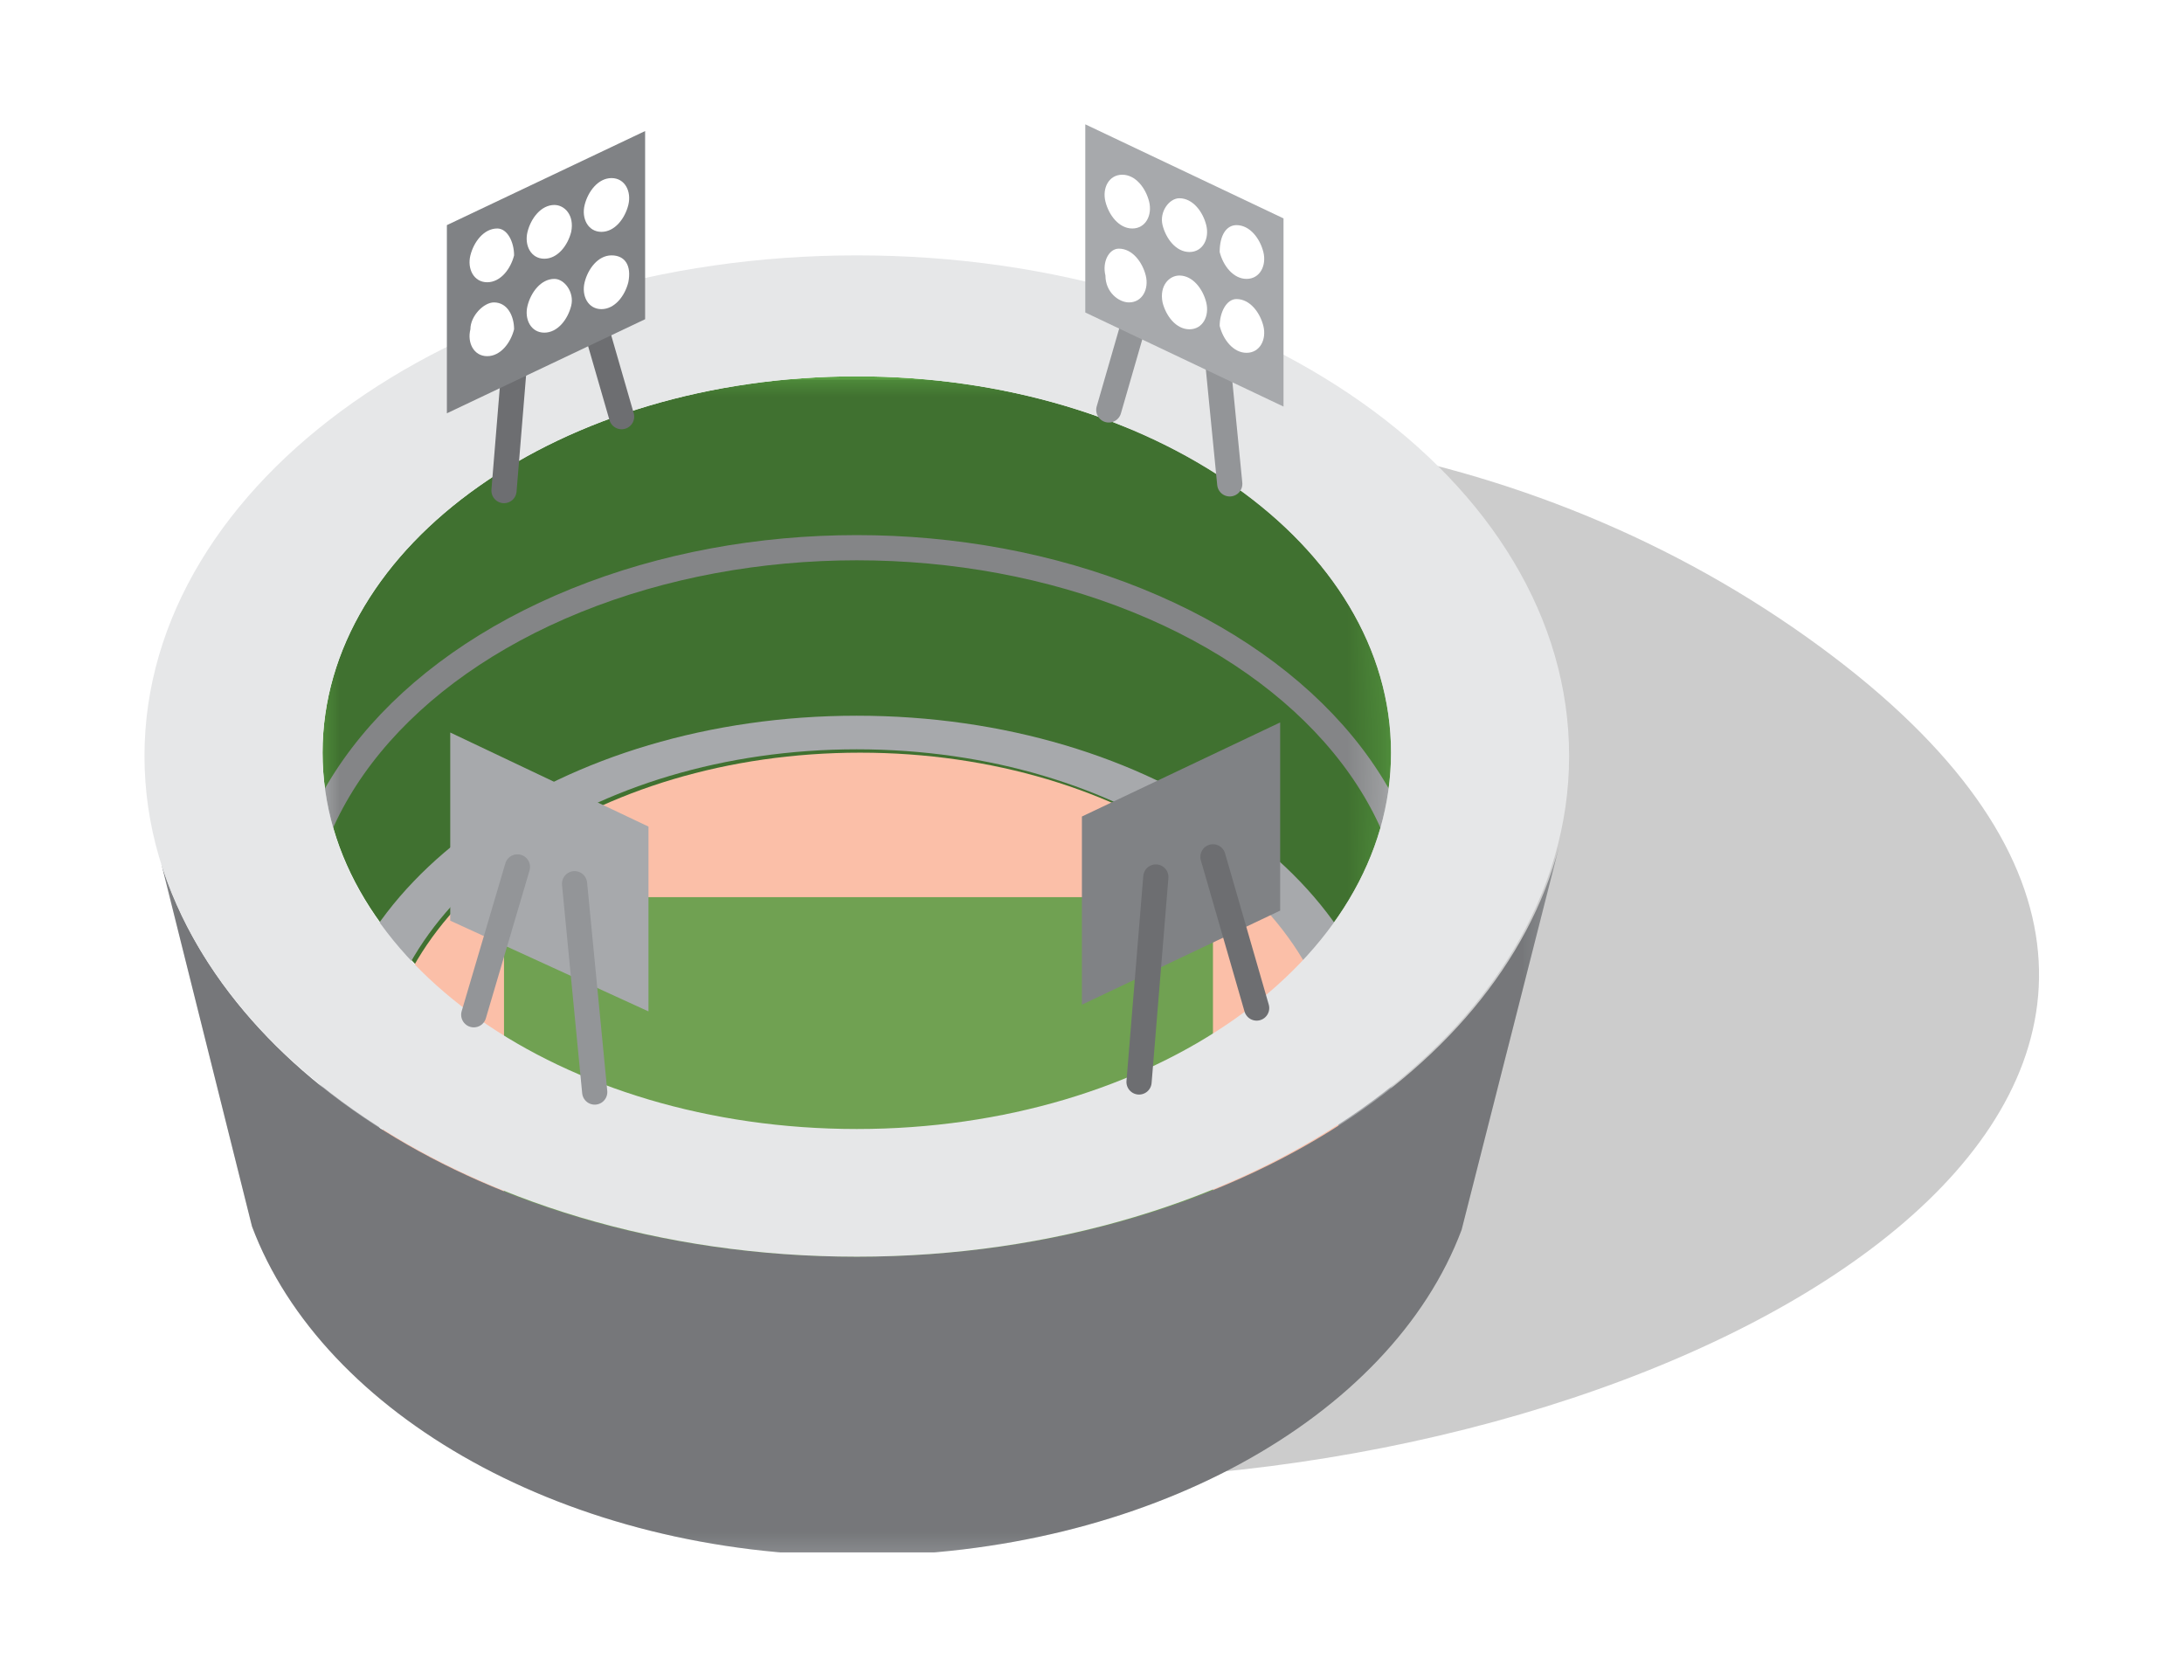 <?xml version="1.0" encoding="utf-8"?>
<!-- Generator: Adobe Illustrator 21.1.0, SVG Export Plug-In . SVG Version: 6.00 Build 0)  -->
<svg version="1.1" id="Layer_1" xmlns="http://www.w3.org/2000/svg" xmlns:xlink="http://www.w3.org/1999/xlink" x="0px" y="0px"
	 viewBox="0 0 65 50" style="enable-background:new 0 0 65 50;" xml:space="preserve">
<style type="text/css">
	.st0{clip-path:url(#SVGID_2_);}
	.st1{opacity:0.2;clip-path:url(#SVGID_4_);}
	.st2{clip-path:url(#SVGID_6_);}
	.st3{clip-path:url(#SVGID_4_);fill:#5BA144;}
	.st4{clip-path:url(#SVGID_4_);fill:none;stroke:#BCBEC0;stroke-width:0.75;stroke-linejoin:round;stroke-miterlimit:10;}
	.st5{filter:url(#Adobe_OpacityMaskFilter);}
	.st6{clip-path:url(#SVGID_4_);}
	.st7{enable-background:new    ;}
	.st8{clip-path:url(#SVGID_9_);fill:url(#SVGID_10_);}
	.st9{opacity:0.3;clip-path:url(#SVGID_4_);mask:url(#SVGID_7_);}
	.st10{clip-path:url(#SVGID_12_);}
	.st11{clip-path:url(#SVGID_4_);fill:#A7A9AC;}
	.st12{clip-path:url(#SVGID_4_);fill:#FBBFA8;}
	.st13{clip-path:url(#SVGID_4_);fill:#70A152;}
	.st14{clip-path:url(#SVGID_4_);fill:#939598;}
	.st15{filter:url(#Adobe_OpacityMaskFilter_1_);}
	.st16{clip-path:url(#SVGID_15_);fill:url(#SVGID_16_);}
	.st17{opacity:0.2;clip-path:url(#SVGID_4_);mask:url(#SVGID_13_);}
	.st18{clip-path:url(#SVGID_18_);}
	.st19{clip-path:url(#SVGID_4_);fill:#E6E7E8;}
	
		.st20{clip-path:url(#SVGID_4_);fill:none;stroke:#6D6E71;stroke-width:0.75;stroke-linecap:round;stroke-linejoin:round;stroke-miterlimit:10;}
	.st21{clip-path:url(#SVGID_4_);fill:#808285;}
	
		.st22{clip-path:url(#SVGID_4_);fill:none;stroke:#939598;stroke-width:0.75;stroke-linecap:round;stroke-linejoin:round;stroke-miterlimit:10;}
	.st23{clip-path:url(#SVGID_4_);fill:#FFFFFF;}
</style>
<g>
	<defs>
		<rect id="SVGID_1_" x="4.3" y="3.7" width="56.4" height="42.5"/>
	</defs>
	<clipPath id="SVGID_2_">
		<use xlink:href="#SVGID_1_"  style="overflow:visible;"/>
	</clipPath>
	<g class="st0">
		<defs>
			<rect id="SVGID_3_" x="4.3" y="3.7" width="56.4" height="42.5"/>
		</defs>
		<clipPath id="SVGID_4_">
			<use xlink:href="#SVGID_3_"  style="overflow:visible;"/>
		</clipPath>
		<g class="st1">
			<g>
				<defs>
					<rect id="SVGID_5_" x="15.4" y="12.7" width="45.3" height="31.2"/>
				</defs>
				<clipPath id="SVGID_6_">
					<use xlink:href="#SVGID_5_"  style="overflow:visible;"/>
				</clipPath>
				<path class="st2" d="M53.4,18.7C35.3,6.2,8.5,15.1,17,29.4c0,0-0.2,15.8,18.2,14.5C53.7,42.5,70.9,30.8,53.4,18.7"/>
			</g>
		</g>
		<path class="st3" d="M25.5,33.6c8.8,0,15.9-5,15.9-11.2s-7.1-11.2-15.9-11.2c-8.8,0-15.9,5-15.9,11.2S16.8,33.6,25.5,33.6"/>
		<ellipse class="st4" cx="25.5" cy="28" rx="16.7" ry="11.7"/>
		<defs>
			<filter id="Adobe_OpacityMaskFilter" filterUnits="userSpaceOnUse" x="9.6" y="11.3" width="31.8" height="22.3">
				<feColorMatrix  type="matrix" values="1 0 0 0 0  0 1 0 0 0  0 0 1 0 0  0 0 0 1 0"/>
			</filter>
		</defs>
		<mask maskUnits="userSpaceOnUse" x="9.6" y="11.3" width="31.8" height="22.3" id="SVGID_7_">
			<g class="st5">
				<rect x="9.6" y="11.3" class="st6" width="31.8" height="22.3"/>
				<g class="st7">
					<g>
						<defs>
							<path id="SVGID_8_" d="M25.5,33.6c8.8,0,15.9-5,15.9-11.2c0-6.2-7.1-11.2-15.9-11.2c-8.8,0-15.9,5-15.9,11.2
								C9.6,28.6,16.8,33.6,25.5,33.6"/>
						</defs>
						<clipPath id="SVGID_9_" class="st6">
							<use xlink:href="#SVGID_8_"  style="overflow:visible;"/>
						</clipPath>
						
							<linearGradient id="SVGID_10_" gradientUnits="userSpaceOnUse" x1="4.313" y1="46.26" x2="5.313" y2="46.26" gradientTransform="matrix(31.849 0 0 -31.849 -127.745 1495.805)">
							<stop  offset="0" style="stop-color:#FFFFFF"/>
							<stop  offset="1" style="stop-color:#000000"/>
						</linearGradient>
						<rect x="9.6" y="11.3" class="st8" width="31.8" height="22.3"/>
					</g>
				</g>
			</g>
		</mask>
		<g class="st9">
			<g>
				<defs>
					<rect id="SVGID_11_" x="9.6" y="11.3" width="31.8" height="22.3"/>
				</defs>
				<clipPath id="SVGID_12_">
					<use xlink:href="#SVGID_11_"  style="overflow:visible;"/>
				</clipPath>
				<path class="st10" d="M25.5,33.6c8.8,0,15.9-5,15.9-11.2s-7.1-11.2-15.9-11.2c-8.8,0-15.9,5-15.9,11.2S16.8,33.6,25.5,33.6"/>
			</g>
		</g>
		<path class="st11" d="M25.5,21.3c-8.8,0-15.9,5-15.9,11.2s7.1,11.2,15.9,11.2c8.8,0,15.9-5,15.9-11.2S34.3,21.3,25.5,21.3
			 M25.5,42.5c-7.9,0-14.3-4.5-14.3-10.1c0-5.6,6.4-10.1,14.3-10.1c7.9,0,14.3,4.5,14.3,10.1C39.9,38,33.5,42.5,25.5,42.5"/>
		<path class="st12" d="M39.9,32.5c0,5.6-6.4,10.1-14.3,10.1c-7.9,0-14.3-4.5-14.3-10.1c0-5.6,6.4-10.1,14.3-10.1
			C33.5,22.4,39.9,26.9,39.9,32.5"/>
		<rect x="15" y="26.7" class="st13" width="21.1" height="13.1"/>
		<path class="st14" d="M25.5,37.4c-10.2,0-18.6-5-20.7-11.7l2.7,10.8c2.1,5.6,9.4,9.8,18,9.8c8.6,0,15.9-4.1,18-9.7l2.9-11.4l0,0
			C44.6,32.1,36,37.4,25.5,37.4"/>
		<defs>
			<filter id="Adobe_OpacityMaskFilter_1_" filterUnits="userSpaceOnUse" x="4.8" y="25.1" width="41.6" height="21.1">
				<feColorMatrix  type="matrix" values="1 0 0 0 0  0 1 0 0 0  0 0 1 0 0  0 0 0 1 0"/>
			</filter>
		</defs>
		<mask maskUnits="userSpaceOnUse" x="4.8" y="25.1" width="41.6" height="21.1" id="SVGID_13_">
			<g class="st15">
				<rect x="4.8" y="25.1" class="st6" width="41.6" height="21.1"/>
				<g class="st7">
					<g>
						<defs>
							<path id="SVGID_14_" d="M25.5,37.4c-10.2,0-18.6-5-20.7-11.7l2.7,10.8c2.1,5.6,9.4,9.8,18,9.8c8.6,0,15.9-4.1,18-9.7
								l2.9-11.4l0,0C44.6,32.1,36,37.4,25.5,37.4"/>
						</defs>
						<clipPath id="SVGID_15_" class="st6">
							<use xlink:href="#SVGID_14_"  style="overflow:visible;"/>
						</clipPath>
						
							<linearGradient id="SVGID_16_" gradientUnits="userSpaceOnUse" x1="4.313" y1="46.26" x2="5.313" y2="46.26" gradientTransform="matrix(41.612 0 0 -41.612 -174.655 1960.676)">
							<stop  offset="0" style="stop-color:#000000"/>
							<stop  offset="1" style="stop-color:#FFFFFF"/>
						</linearGradient>
						<rect x="4.8" y="25.1" class="st16" width="41.6" height="21.1"/>
					</g>
				</g>
			</g>
		</mask>
		<g class="st17">
			<g>
				<defs>
					<rect id="SVGID_17_" x="4.8" y="25.1" width="41.6" height="21.1"/>
				</defs>
				<clipPath id="SVGID_18_">
					<use xlink:href="#SVGID_17_"  style="overflow:visible;"/>
				</clipPath>
				<path class="st18" d="M25.5,37.4c-10.2,0-18.6-5-20.7-11.7l2.7,10.8c2.1,5.6,9.4,9.8,18,9.8c8.6,0,15.9-4.1,18-9.7l2.9-11.4l0,0
					C44.6,32.1,36,37.4,25.5,37.4"/>
			</g>
		</g>
		<path class="st19" d="M25.5,7.6c-11.7,0-21.2,6.7-21.2,14.9s9.5,14.9,21.2,14.9c11.7,0,21.2-6.7,21.2-14.9S37.3,7.6,25.5,7.6
			 M25.5,33.6c-8.8,0-15.9-5-15.9-11.2s7.1-11.2,15.9-11.2c8.8,0,15.9,5,15.9,11.2S34.3,33.6,25.5,33.6"/>
		<line class="st20" x1="15.5" y1="8.5" x2="15" y2="14.6"/>
		<line class="st20" x1="17.2" y1="7.9" x2="18.5" y2="12.4"/>
		<polygon class="st21" points="19.2,9.5 13.3,12.3 13.3,6.7 19.2,3.9 		"/>
		<polygon class="st21" points="38.1,27.1 32.2,29.9 32.2,24.3 38.1,21.5 		"/>
		<line class="st20" x1="34.4" y1="26.1" x2="33.9" y2="32.2"/>
		<line class="st20" x1="36.1" y1="25.5" x2="37.4" y2="30"/>
		<polygon class="st11" points="13.4,27.4 19.3,30.1 19.3,24.6 13.4,21.8 		"/>
		<line class="st22" x1="17.1" y1="26.3" x2="17.7" y2="32.5"/>
		<line class="st22" x1="15.4" y1="25.8" x2="14.1" y2="30.2"/>
		<line class="st22" x1="36" y1="8.3" x2="36.6" y2="14.4"/>
		<line class="st22" x1="34.3" y1="7.7" x2="33" y2="12.2"/>
		<polygon class="st11" points="32.3,9.3 38.2,12.1 38.2,6.5 32.3,3.7 		"/>
		<path class="st23" d="M15.3,7.6c-0.1,0.4-0.4,0.8-0.8,0.8c-0.4,0-0.6-0.4-0.5-0.8c0.1-0.4,0.4-0.8,0.8-0.8
			C15.1,6.8,15.3,7.2,15.3,7.6"/>
		<path class="st23" d="M17,6.9c-0.1,0.4-0.4,0.8-0.8,0.8c-0.4,0-0.6-0.4-0.5-0.8c0.1-0.4,0.4-0.8,0.8-0.8C16.8,6.1,17.1,6.4,17,6.9
			"/>
		<path class="st23" d="M18.7,6.1c-0.1,0.4-0.4,0.8-0.8,0.8c-0.4,0-0.6-0.4-0.5-0.8c0.1-0.4,0.4-0.8,0.8-0.8
			C18.6,5.3,18.8,5.7,18.7,6.1"/>
		<path class="st23" d="M15.3,9.8c-0.1,0.4-0.4,0.8-0.8,0.8c-0.4,0-0.6-0.4-0.5-0.8C14,9.4,14.4,9,14.7,9C15.1,9,15.3,9.4,15.3,9.8"
			/>
		<path class="st23" d="M17,9.1c-0.1,0.4-0.4,0.8-0.8,0.8c-0.4,0-0.6-0.4-0.5-0.8c0.1-0.4,0.4-0.8,0.8-0.8C16.8,8.3,17.1,8.7,17,9.1
			"/>
		<path class="st23" d="M18.7,8.4c-0.1,0.4-0.4,0.8-0.8,0.8c-0.4,0-0.6-0.4-0.5-0.8c0.1-0.4,0.4-0.8,0.8-0.8
			C18.6,7.6,18.8,7.9,18.7,8.4"/>
		<path class="st23" d="M36.3,7.5c0.1,0.4,0.4,0.8,0.8,0.8c0.4,0,0.6-0.4,0.5-0.8c-0.1-0.4-0.4-0.8-0.8-0.8
			C36.5,6.7,36.3,7,36.3,7.5"/>
		<path class="st23" d="M34.6,6.7c0.1,0.4,0.4,0.8,0.8,0.8c0.4,0,0.6-0.4,0.5-0.8c-0.1-0.4-0.4-0.8-0.8-0.8
			C34.8,5.9,34.5,6.3,34.6,6.7"/>
		<path class="st23" d="M32.9,6c0.1,0.4,0.4,0.8,0.8,0.8c0.4,0,0.6-0.4,0.5-0.8c-0.1-0.4-0.4-0.8-0.8-0.8C33,5.2,32.8,5.6,32.9,6"/>
		<path class="st23" d="M36.3,9.7c0.1,0.4,0.4,0.8,0.8,0.8c0.4,0,0.6-0.4,0.5-0.8c-0.1-0.4-0.4-0.8-0.8-0.8
			C36.5,8.9,36.3,9.3,36.3,9.7"/>
		<path class="st23" d="M34.6,9c0.1,0.4,0.4,0.8,0.8,0.8c0.4,0,0.6-0.4,0.5-0.8c-0.1-0.4-0.4-0.8-0.8-0.8C34.8,8.2,34.5,8.5,34.6,9"
			/>
		<path class="st23" d="M32.9,8.2C32.9,8.7,33.3,9,33.6,9c0.4,0,0.6-0.4,0.5-0.8c-0.1-0.4-0.4-0.8-0.8-0.8C33,7.4,32.8,7.8,32.9,8.2
			"/>
	</g>
</g>
</svg>
